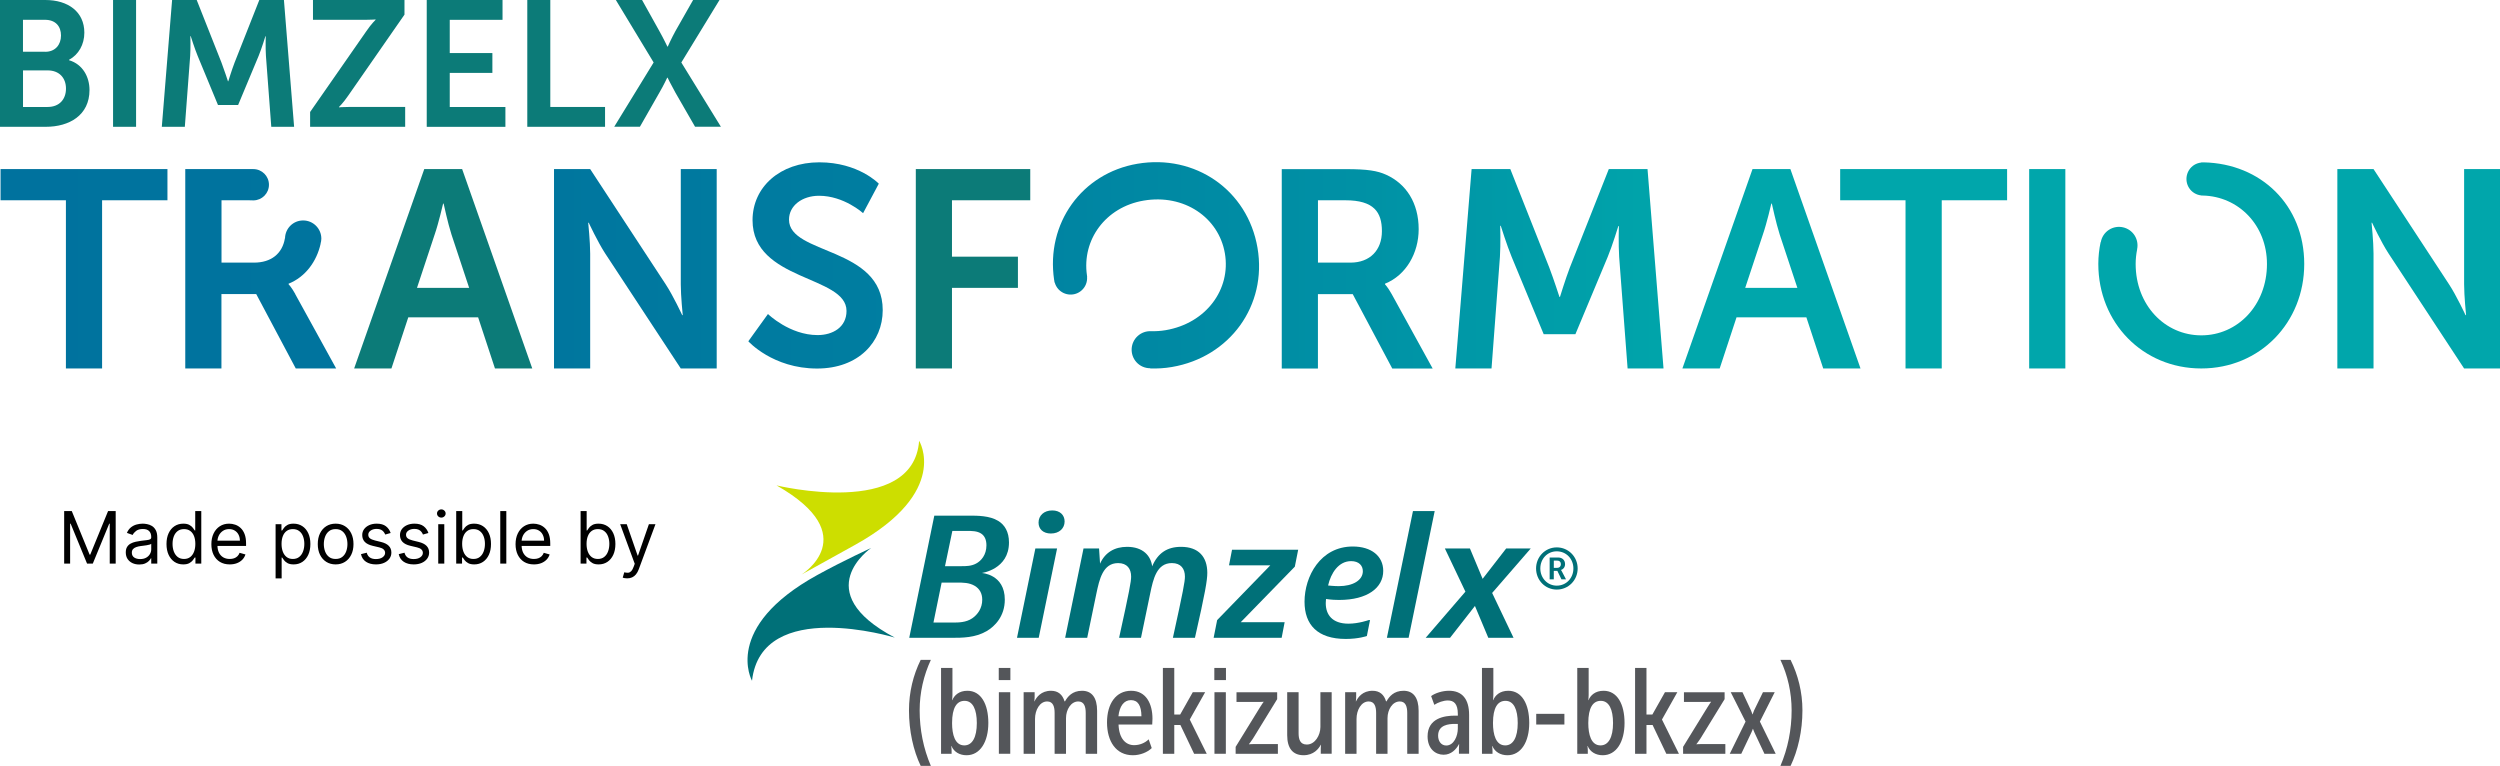 <svg width="346" height="106" viewBox="0 0 346 106" fill="none" xmlns="http://www.w3.org/2000/svg">
<g clip-path="url(#clip0_211_374)">
<path d="M0 0H6.269C9.429 0 11.673 1.632 11.673 4.523C11.673 6.155 10.883 7.561 9.55 8.281V8.331C11.477 8.9 12.387 10.678 12.387 12.457C12.387 15.967 9.575 17.549 6.34 17.549H0V0ZM6.269 7.168C7.653 7.168 8.443 6.18 8.443 4.916C8.443 3.652 7.703 2.74 6.219 2.74H3.18V7.163H6.264L6.269 7.168ZM6.591 14.804C8.221 14.804 9.132 13.741 9.132 12.26C9.132 10.779 8.196 9.742 6.591 9.742H3.185V14.809H6.591V14.804Z" fill="#0C7B78"/>
<path d="M15.648 0H18.833V17.549H15.648V0Z" fill="#0C7B78"/>
<path d="M23.819 0H27.225L30.657 8.674C31.054 9.711 31.547 11.243 31.547 11.243H31.598C31.598 11.243 32.066 9.711 32.463 8.674L35.889 0H39.296L40.705 17.549H37.545L36.805 7.737C36.73 6.578 36.78 5.017 36.78 5.017H36.73C36.73 5.017 36.212 6.724 35.794 7.737L32.956 14.532H30.169L27.356 7.737C26.938 6.724 26.395 4.997 26.395 4.997H26.345C26.345 4.997 26.395 6.578 26.32 7.737L25.58 17.549H22.395L23.819 0Z" fill="#0C7B78"/>
<path d="M42.923 15.494L50.697 4.322C51.386 3.309 51.98 2.74 51.98 2.74V2.69C51.98 2.69 51.487 2.74 50.672 2.74H43.316V0H55.98V2.025L48.202 13.222C47.512 14.235 46.919 14.804 46.919 14.804V14.854C46.919 14.854 47.412 14.804 48.227 14.804H56.076V17.549H42.919V15.499L42.923 15.494Z" fill="#0C7B78"/>
<path d="M59.06 0H69.55V2.745H62.245V7.344H68.146V10.089H62.245V14.809H69.948V17.554H59.06V0Z" fill="#0C7B78"/>
<path d="M72.977 0H76.162V14.804H83.739V17.549H72.977V0Z" fill="#0C7B78"/>
<path d="M90.466 8.649L85.233 0H88.861L91.256 4.302C91.825 5.314 92.368 6.452 92.368 6.452H92.418C92.418 6.452 92.911 5.339 93.48 4.302L95.925 0H99.578L94.295 8.649L99.774 17.544H96.197L93.48 12.824C92.911 11.812 92.393 10.749 92.393 10.749H92.343C92.343 10.749 91.85 11.812 91.256 12.824L88.564 17.544H85.007L90.461 8.649H90.466Z" fill="#0C7B78"/>
<path d="M0.076 27.714H9.122V51H14.129V27.714H23.175V23.402H0.076V27.714Z" fill="url(#paint0_linear_211_374)"/>
<path d="M191.684 39.339V39.264C194.598 38.095 196.344 35.028 196.344 31.723C196.344 28.067 194.598 25.427 191.84 24.183C190.638 23.639 189.279 23.407 186.286 23.407H177.395V51.005H182.401V40.704H187.216L192.691 51.005H198.281L192.61 40.704C192.067 39.732 191.679 39.344 191.679 39.344L191.684 39.339ZM186.91 36.347H182.406V27.719H186.21C190.13 27.719 191.257 29.351 191.257 31.995C191.257 34.64 189.586 36.347 186.91 36.347Z" fill="url(#paint1_linear_211_374)"/>
<path d="M58.717 23.402L49.012 51H54.174L56.504 43.923H66.174L68.504 51H73.666L63.96 23.402H58.717ZM57.711 39.843L60.157 32.459C60.7 30.902 61.324 28.183 61.324 28.183H61.399C61.399 28.183 61.983 30.902 62.486 32.459L64.931 39.843H57.711Z" fill="#0C7B78"/>
<path d="M94.22 39.34C94.22 40.971 94.491 43.616 94.491 43.616H94.416C94.416 43.616 93.173 40.931 92.126 39.34L81.681 23.402H76.675V51H81.681V35.103C81.681 33.471 81.409 30.827 81.409 30.827H81.485C81.485 30.827 82.728 33.507 83.774 35.103L94.22 51H99.191V23.402H94.22V39.34Z" fill="url(#paint2_linear_211_374)"/>
<path d="M109.198 30.398C109.198 28.454 111.025 27.094 113.354 27.094C116.811 27.094 119.452 29.502 119.452 29.502L121.626 25.422C121.626 25.422 118.828 22.465 113.394 22.465C107.96 22.465 104.152 25.885 104.152 30.474C104.152 38.946 117.158 38.095 117.158 43.031C117.158 45.288 115.256 46.376 113.158 46.376C109.274 46.376 106.285 43.459 106.285 43.459L103.568 47.232C103.568 47.232 106.944 51.005 113.082 51.005C118.828 51.005 122.169 47.312 122.169 42.92C122.169 34.095 109.198 35.299 109.198 30.403V30.398Z" fill="url(#paint3_linear_211_374)"/>
<path d="M126.748 51H131.754V39.843H140.881V35.526H131.754V27.714H142.587V23.402H126.748V51Z" fill="#0C7B78"/>
<path d="M222.658 23.402L217.26 37.048C216.641 38.68 215.901 41.092 215.901 41.092H215.826C215.826 41.092 215.051 38.685 214.427 37.048L209.028 23.402H203.67L201.416 51H206.427L207.589 35.567C207.705 33.738 207.629 31.25 207.629 31.25H207.705C207.705 31.25 208.56 33.97 209.219 35.567L213.647 46.255H218.035L222.502 35.567C223.162 33.975 223.977 31.29 223.977 31.29H224.052C224.052 31.29 223.977 33.738 224.092 35.567L225.26 51H230.231L228.017 23.402H222.658Z" fill="url(#paint4_linear_211_374)"/>
<path d="M242.548 23.402L232.842 51H238.004L240.334 43.923H250.004L252.334 51H257.496L247.79 23.402H242.548ZM241.536 39.843L243.982 32.459C244.525 30.902 245.149 28.183 245.149 28.183H245.224C245.224 28.183 245.808 30.902 246.311 32.459L248.756 39.843H241.536Z" fill="url(#paint5_linear_211_374)"/>
<path d="M254.679 27.714H263.725V51H268.737V27.714H277.783V23.402H254.679V27.714Z" fill="url(#paint6_linear_211_374)"/>
<path d="M285.844 23.402H280.837V51H285.844V23.402Z" fill="url(#paint7_linear_211_374)"/>
<path d="M341.034 23.402V39.34C341.034 40.971 341.306 43.616 341.306 43.616H341.23C341.23 43.616 339.988 40.931 338.941 39.34L328.496 23.402H323.489V51H328.496V35.103C328.496 33.471 328.224 30.827 328.224 30.827H328.299C328.299 30.827 329.542 33.507 330.589 35.103L341.034 51H346.005V23.402H341.034Z" fill="url(#paint8_linear_211_374)"/>
<path d="M304.993 22.476C304.993 22.476 304.958 22.476 304.943 22.476C304.848 22.476 304.757 22.471 304.661 22.471V22.496C304.324 22.531 303.987 22.637 303.675 22.828C302.604 23.508 302.282 24.929 302.961 26.002C303.348 26.616 303.987 26.979 304.661 27.049V27.059C304.702 27.059 304.737 27.064 304.777 27.064C304.812 27.064 304.843 27.064 304.878 27.064C309.824 27.18 313.748 31.175 313.748 36.539C313.748 42.216 309.708 46.412 304.661 46.412C299.615 46.412 295.575 42.216 295.575 36.539C295.575 35.844 295.65 35.179 295.776 34.539V34.529C295.776 34.519 295.776 34.509 295.776 34.499C295.907 33.864 295.806 33.184 295.439 32.595C294.679 31.396 293.094 31.039 291.897 31.794C291.263 32.197 290.87 32.832 290.749 33.522H290.724C290.523 34.489 290.407 35.496 290.407 36.534C290.407 44.659 296.541 50.995 304.656 50.995C312.772 50.995 318.906 44.659 318.906 36.534C318.906 28.409 312.938 22.637 304.988 22.471L304.993 22.476Z" fill="url(#paint9_linear_211_374)"/>
<path d="M145.898 38.765C145.898 38.765 145.898 38.8 145.908 38.815C145.923 38.911 145.933 39.002 145.948 39.097H145.973C146.064 39.42 146.225 39.737 146.467 40.009C147.317 40.951 148.766 41.032 149.707 40.18C150.25 39.692 150.497 39.007 150.451 38.327H150.462C150.457 38.286 150.452 38.251 150.446 38.211C150.446 38.176 150.441 38.145 150.436 38.11C149.717 33.209 152.992 28.666 158.275 27.764C163.865 26.812 168.676 30.091 169.526 35.073C170.376 40.054 166.92 44.744 161.33 45.696C160.645 45.812 159.981 45.852 159.327 45.837H159.317C159.307 45.837 159.297 45.837 159.287 45.837C158.643 45.812 157.989 46.028 157.47 46.492C156.414 47.439 156.328 49.066 157.279 50.123C157.782 50.682 158.477 50.96 159.171 50.965V50.99C160.162 51.025 161.174 50.97 162.195 50.793C170.195 49.428 175.403 42.311 174.039 34.302C172.676 26.293 165.405 21.302 157.405 22.666C149.742 23.976 144.726 30.892 145.893 38.76L145.898 38.765Z" fill="url(#paint10_linear_211_374)"/>
<path d="M40.871 40.7C40.328 39.727 39.94 39.34 39.94 39.34V39.264C42.249 38.337 43.824 36.212 44.378 33.723L44.368 33.713C44.428 33.497 44.474 33.27 44.474 33.028C44.474 31.638 43.346 30.51 41.958 30.51C40.569 30.51 39.477 31.613 39.447 32.978H39.432C39.075 35.129 37.505 36.347 35.16 36.347H30.657V27.719H34.461C34.677 27.719 34.883 27.724 35.08 27.734C36.267 27.719 37.223 26.757 37.223 25.568C37.223 24.38 36.257 23.402 35.06 23.402C35.044 23.402 35.029 23.402 35.009 23.402C34.853 23.402 34.702 23.402 34.531 23.402H25.641V51H30.647V40.7H35.462L40.936 51H46.526L40.856 40.7H40.871Z" fill="url(#paint11_linear_211_374)"/>
</g>
<path d="M8.881 70.727H9.932L12.403 76.764H12.489L14.96 70.727H16.011V78H15.188V72.474H15.117L12.844 78H12.048L9.776 72.474H9.705V78H8.881V70.727ZM19.269 78.128C18.923 78.128 18.609 78.063 18.328 77.933C18.046 77.8 17.822 77.609 17.656 77.361C17.491 77.11 17.408 76.807 17.408 76.452C17.408 76.139 17.469 75.886 17.593 75.692C17.716 75.495 17.88 75.341 18.086 75.23C18.292 75.119 18.519 75.036 18.768 74.981C19.019 74.925 19.271 74.88 19.524 74.847C19.856 74.804 20.125 74.772 20.33 74.751C20.539 74.727 20.69 74.688 20.785 74.633C20.882 74.579 20.931 74.484 20.931 74.349V74.321C20.931 73.971 20.835 73.698 20.643 73.504C20.453 73.31 20.166 73.213 19.78 73.213C19.38 73.213 19.066 73.301 18.839 73.476C18.612 73.651 18.452 73.838 18.36 74.037L17.564 73.753C17.706 73.421 17.895 73.163 18.132 72.979C18.371 72.792 18.632 72.662 18.913 72.588C19.198 72.512 19.477 72.474 19.752 72.474C19.927 72.474 20.128 72.496 20.355 72.538C20.585 72.579 20.806 72.663 21.019 72.79C21.235 72.918 21.413 73.111 21.556 73.369C21.698 73.627 21.769 73.973 21.769 74.406V78H20.931V77.261H20.888C20.831 77.38 20.736 77.506 20.604 77.641C20.471 77.776 20.295 77.891 20.075 77.986C19.855 78.081 19.586 78.128 19.269 78.128ZM19.396 77.375C19.728 77.375 20.007 77.31 20.235 77.18C20.464 77.049 20.637 76.881 20.753 76.675C20.871 76.469 20.931 76.253 20.931 76.026V75.258C20.895 75.301 20.817 75.34 20.696 75.376C20.578 75.409 20.441 75.438 20.284 75.465C20.13 75.488 19.98 75.51 19.833 75.528C19.689 75.545 19.572 75.559 19.482 75.571C19.264 75.599 19.06 75.646 18.871 75.71C18.684 75.771 18.532 75.865 18.416 75.99C18.303 76.113 18.246 76.281 18.246 76.494C18.246 76.785 18.354 77.006 18.569 77.155C18.787 77.302 19.063 77.375 19.396 77.375ZM25.358 78.114C24.903 78.114 24.502 77.999 24.154 77.769C23.806 77.537 23.534 77.21 23.337 76.789C23.141 76.365 23.043 75.865 23.043 75.287C23.043 74.714 23.141 74.217 23.337 73.796C23.534 73.374 23.807 73.049 24.158 72.819C24.508 72.589 24.913 72.474 25.372 72.474C25.727 72.474 26.008 72.534 26.214 72.652C26.422 72.768 26.581 72.901 26.69 73.05C26.801 73.197 26.887 73.317 26.949 73.412H27.02V70.727H27.858V78H27.048V77.162H26.949C26.887 77.261 26.8 77.387 26.686 77.538C26.572 77.688 26.41 77.821 26.2 77.94C25.989 78.056 25.708 78.114 25.358 78.114ZM25.472 77.361C25.808 77.361 26.092 77.273 26.324 77.098C26.556 76.921 26.732 76.675 26.853 76.363C26.974 76.048 27.034 75.685 27.034 75.273C27.034 74.865 26.975 74.509 26.857 74.204C26.738 73.896 26.563 73.657 26.331 73.487C26.099 73.314 25.812 73.227 25.472 73.227C25.116 73.227 24.82 73.318 24.584 73.501C24.349 73.681 24.173 73.926 24.055 74.236C23.939 74.544 23.881 74.889 23.881 75.273C23.881 75.661 23.94 76.014 24.058 76.331C24.179 76.646 24.357 76.897 24.591 77.084C24.828 77.269 25.121 77.361 25.472 77.361ZM31.796 78.114C31.271 78.114 30.817 77.998 30.436 77.766C30.057 77.531 29.765 77.204 29.559 76.785C29.355 76.364 29.254 75.874 29.254 75.315C29.254 74.757 29.355 74.264 29.559 73.838C29.765 73.41 30.051 73.076 30.418 72.837C30.788 72.595 31.218 72.474 31.711 72.474C31.995 72.474 32.276 72.522 32.553 72.617C32.83 72.711 33.082 72.865 33.309 73.078C33.536 73.289 33.717 73.568 33.852 73.916C33.987 74.264 34.055 74.693 34.055 75.202V75.557H29.85V74.832H33.202C33.202 74.525 33.141 74.25 33.018 74.008C32.897 73.767 32.724 73.576 32.499 73.437C32.277 73.297 32.014 73.227 31.711 73.227C31.377 73.227 31.088 73.31 30.845 73.476C30.603 73.639 30.417 73.852 30.287 74.115C30.157 74.378 30.092 74.66 30.092 74.96V75.443C30.092 75.855 30.163 76.204 30.305 76.491C30.449 76.775 30.649 76.992 30.905 77.141C31.16 77.287 31.458 77.361 31.796 77.361C32.016 77.361 32.215 77.33 32.393 77.269C32.573 77.204 32.728 77.11 32.858 76.984C32.988 76.856 33.089 76.698 33.16 76.508L33.969 76.736C33.884 77.01 33.741 77.252 33.54 77.46C33.339 77.666 33.09 77.827 32.794 77.943C32.498 78.057 32.166 78.114 31.796 78.114ZM38.142 80.046V72.546H38.952V73.412H39.051C39.113 73.317 39.198 73.197 39.307 73.05C39.418 72.901 39.577 72.768 39.783 72.652C39.991 72.534 40.273 72.474 40.628 72.474C41.087 72.474 41.492 72.589 41.842 72.819C42.193 73.049 42.466 73.374 42.663 73.796C42.859 74.217 42.957 74.714 42.957 75.287C42.957 75.865 42.859 76.365 42.663 76.789C42.466 77.21 42.194 77.537 41.846 77.769C41.498 77.999 41.097 78.114 40.642 78.114C40.292 78.114 40.011 78.056 39.8 77.94C39.59 77.821 39.428 77.688 39.314 77.538C39.2 77.387 39.113 77.261 39.051 77.162H38.98V80.046H38.142ZM38.966 75.273C38.966 75.685 39.026 76.048 39.147 76.363C39.268 76.675 39.444 76.921 39.676 77.098C39.908 77.273 40.192 77.361 40.528 77.361C40.879 77.361 41.171 77.269 41.406 77.084C41.642 76.897 41.82 76.646 41.938 76.331C42.059 76.014 42.119 75.661 42.119 75.273C42.119 74.889 42.06 74.544 41.942 74.236C41.826 73.926 41.649 73.681 41.413 73.501C41.178 73.318 40.883 73.227 40.528 73.227C40.188 73.227 39.901 73.314 39.669 73.487C39.437 73.657 39.262 73.896 39.144 74.204C39.025 74.509 38.966 74.865 38.966 75.273ZM46.452 78.114C45.959 78.114 45.527 77.996 45.156 77.762C44.786 77.528 44.497 77.2 44.289 76.778C44.083 76.357 43.98 75.865 43.98 75.301C43.98 74.733 44.083 74.237 44.289 73.813C44.497 73.389 44.786 73.06 45.156 72.826C45.527 72.592 45.959 72.474 46.452 72.474C46.944 72.474 47.375 72.592 47.744 72.826C48.116 73.06 48.405 73.389 48.611 73.813C48.819 74.237 48.923 74.733 48.923 75.301C48.923 75.865 48.819 76.357 48.611 76.778C48.405 77.2 48.116 77.528 47.744 77.762C47.375 77.996 46.944 78.114 46.452 78.114ZM46.452 77.361C46.826 77.361 47.133 77.265 47.375 77.073C47.617 76.881 47.795 76.629 47.911 76.317C48.027 76.004 48.085 75.666 48.085 75.301C48.085 74.937 48.027 74.597 47.911 74.282C47.795 73.967 47.617 73.713 47.375 73.519C47.133 73.324 46.826 73.227 46.452 73.227C46.078 73.227 45.77 73.324 45.528 73.519C45.287 73.713 45.108 73.967 44.992 74.282C44.876 74.597 44.818 74.937 44.818 75.301C44.818 75.666 44.876 76.004 44.992 76.317C45.108 76.629 45.287 76.881 45.528 77.073C45.77 77.265 46.078 77.361 46.452 77.361ZM54.066 73.767L53.313 73.98C53.266 73.855 53.196 73.733 53.104 73.614C53.014 73.494 52.891 73.394 52.735 73.316C52.578 73.238 52.378 73.199 52.134 73.199C51.801 73.199 51.522 73.276 51.3 73.43C51.08 73.581 50.97 73.774 50.97 74.008C50.97 74.217 51.045 74.381 51.197 74.502C51.348 74.623 51.585 74.724 51.907 74.804L52.717 75.003C53.205 75.121 53.568 75.302 53.807 75.546C54.046 75.788 54.166 76.099 54.166 76.48C54.166 76.793 54.076 77.072 53.896 77.318C53.718 77.564 53.47 77.758 53.15 77.901C52.83 78.043 52.459 78.114 52.035 78.114C51.479 78.114 51.018 77.993 50.654 77.751C50.289 77.51 50.058 77.157 49.961 76.693L50.757 76.494C50.832 76.788 50.976 77.008 51.186 77.155C51.399 77.302 51.678 77.375 52.021 77.375C52.411 77.375 52.721 77.292 52.951 77.126C53.183 76.958 53.299 76.757 53.299 76.523C53.299 76.333 53.233 76.175 53.1 76.047C52.968 75.917 52.764 75.82 52.489 75.756L51.58 75.543C51.081 75.424 50.714 75.241 50.48 74.992C50.248 74.741 50.132 74.428 50.132 74.051C50.132 73.743 50.218 73.471 50.391 73.234C50.566 72.998 50.804 72.812 51.105 72.677C51.408 72.542 51.751 72.474 52.134 72.474C52.674 72.474 53.098 72.593 53.406 72.829C53.716 73.066 53.936 73.379 54.066 73.767ZM59.291 73.767L58.538 73.98C58.491 73.855 58.421 73.733 58.328 73.614C58.239 73.494 58.115 73.394 57.959 73.316C57.803 73.238 57.603 73.199 57.359 73.199C57.025 73.199 56.747 73.276 56.525 73.43C56.304 73.581 56.194 73.774 56.194 74.008C56.194 74.217 56.27 74.381 56.422 74.502C56.573 74.623 56.81 74.724 57.132 74.804L57.941 75.003C58.429 75.121 58.792 75.302 59.032 75.546C59.271 75.788 59.39 76.099 59.39 76.48C59.39 76.793 59.3 77.072 59.12 77.318C58.943 77.564 58.694 77.758 58.375 77.901C58.055 78.043 57.683 78.114 57.26 78.114C56.703 78.114 56.243 77.993 55.878 77.751C55.514 77.51 55.283 77.157 55.186 76.693L55.981 76.494C56.057 76.788 56.2 77.008 56.411 77.155C56.624 77.302 56.902 77.375 57.245 77.375C57.636 77.375 57.946 77.292 58.176 77.126C58.408 76.958 58.524 76.757 58.524 76.523C58.524 76.333 58.458 76.175 58.325 76.047C58.192 75.917 57.989 75.82 57.714 75.756L56.805 75.543C56.306 75.424 55.939 75.241 55.704 74.992C55.472 74.741 55.356 74.428 55.356 74.051C55.356 73.743 55.443 73.471 55.615 73.234C55.791 72.998 56.029 72.812 56.329 72.677C56.632 72.542 56.975 72.474 57.359 72.474C57.899 72.474 58.323 72.593 58.63 72.829C58.941 73.066 59.161 73.379 59.291 73.767ZM60.652 78V72.546H61.49V78H60.652ZM61.078 71.636C60.915 71.636 60.774 71.581 60.655 71.469C60.539 71.358 60.481 71.224 60.481 71.068C60.481 70.912 60.539 70.778 60.655 70.667C60.774 70.556 60.915 70.5 61.078 70.5C61.241 70.5 61.381 70.556 61.497 70.667C61.615 70.778 61.675 70.912 61.675 71.068C61.675 71.224 61.615 71.358 61.497 71.469C61.381 71.581 61.241 71.636 61.078 71.636ZM63.139 78V70.727H63.977V73.412H64.048C64.109 73.317 64.194 73.197 64.303 73.05C64.415 72.901 64.573 72.768 64.779 72.652C64.987 72.534 65.269 72.474 65.624 72.474C66.084 72.474 66.488 72.589 66.839 72.819C67.189 73.049 67.463 73.374 67.659 73.796C67.856 74.217 67.954 74.714 67.954 75.287C67.954 75.865 67.856 76.365 67.659 76.789C67.463 77.21 67.19 77.537 66.842 77.769C66.494 77.999 66.093 78.114 65.638 78.114C65.288 78.114 65.008 78.056 64.797 77.94C64.586 77.821 64.424 77.688 64.31 77.538C64.197 77.387 64.109 77.261 64.048 77.162H63.948V78H63.139ZM63.962 75.273C63.962 75.685 64.023 76.048 64.144 76.363C64.264 76.675 64.441 76.921 64.673 77.098C64.905 77.273 65.189 77.361 65.525 77.361C65.875 77.361 66.168 77.269 66.402 77.084C66.639 76.897 66.816 76.646 66.935 76.331C67.055 76.014 67.116 75.661 67.116 75.273C67.116 74.889 67.057 74.544 66.938 74.236C66.822 73.926 66.646 73.681 66.409 73.501C66.175 73.318 65.88 73.227 65.525 73.227C65.184 73.227 64.897 73.314 64.665 73.487C64.433 73.657 64.258 73.896 64.14 74.204C64.022 74.509 63.962 74.865 63.962 75.273ZM70.074 70.727V78H69.236V70.727H70.074ZM73.896 78.114C73.37 78.114 72.917 77.998 72.536 77.766C72.157 77.531 71.865 77.204 71.659 76.785C71.455 76.364 71.353 75.874 71.353 75.315C71.353 74.757 71.455 74.264 71.659 73.838C71.865 73.41 72.151 73.076 72.518 72.837C72.887 72.595 73.318 72.474 73.811 72.474C74.095 72.474 74.375 72.522 74.652 72.617C74.929 72.711 75.181 72.865 75.409 73.078C75.636 73.289 75.817 73.568 75.952 73.916C76.087 74.264 76.154 74.693 76.154 75.202V75.557H71.95V74.832H75.302C75.302 74.525 75.24 74.25 75.117 74.008C74.997 73.767 74.824 73.576 74.599 73.437C74.376 73.297 74.114 73.227 73.811 73.227C73.477 73.227 73.188 73.31 72.944 73.476C72.703 73.639 72.517 73.852 72.386 74.115C72.256 74.378 72.191 74.66 72.191 74.96V75.443C72.191 75.855 72.262 76.204 72.404 76.491C72.549 76.775 72.749 76.992 73.004 77.141C73.26 77.287 73.557 77.361 73.896 77.361C74.116 77.361 74.315 77.33 74.492 77.269C74.672 77.204 74.827 77.11 74.958 76.984C75.088 76.856 75.188 76.698 75.259 76.508L76.069 76.736C75.984 77.01 75.841 77.252 75.639 77.46C75.438 77.666 75.19 77.827 74.894 77.943C74.598 78.057 74.265 78.114 73.896 78.114ZM80.355 78V70.727H81.193V73.412H81.264C81.326 73.317 81.411 73.197 81.52 73.05C81.631 72.901 81.79 72.768 81.996 72.652C82.204 72.534 82.486 72.474 82.841 72.474C83.3 72.474 83.705 72.589 84.056 72.819C84.406 73.049 84.679 73.374 84.876 73.796C85.072 74.217 85.171 74.714 85.171 75.287C85.171 75.865 85.072 76.365 84.876 76.789C84.679 77.21 84.407 77.537 84.059 77.769C83.711 77.999 83.31 78.114 82.855 78.114C82.505 78.114 82.224 78.056 82.014 77.94C81.803 77.821 81.641 77.688 81.527 77.538C81.413 77.387 81.326 77.261 81.264 77.162H81.165V78H80.355ZM81.179 75.273C81.179 75.685 81.24 76.048 81.36 76.363C81.481 76.675 81.657 76.921 81.889 77.098C82.121 77.273 82.406 77.361 82.742 77.361C83.092 77.361 83.384 77.269 83.619 77.084C83.856 76.897 84.033 76.646 84.151 76.331C84.272 76.014 84.333 75.661 84.333 75.273C84.333 74.889 84.273 74.544 84.155 74.236C84.039 73.926 83.863 73.681 83.626 73.501C83.391 73.318 83.097 73.227 82.742 73.227C82.401 73.227 82.114 73.314 81.882 73.487C81.65 73.657 81.475 73.896 81.357 74.204C81.238 74.509 81.179 74.865 81.179 75.273ZM86.797 80.046C86.655 80.046 86.528 80.034 86.417 80.01C86.306 79.989 86.229 79.967 86.186 79.946L86.399 79.207C86.603 79.26 86.783 79.278 86.939 79.264C87.095 79.25 87.234 79.18 87.355 79.055C87.478 78.932 87.59 78.731 87.692 78.454L87.848 78.028L85.831 72.546H86.74L88.246 76.892H88.303L89.808 72.546H90.718L88.402 78.796C88.298 79.077 88.169 79.31 88.015 79.495C87.861 79.682 87.683 79.82 87.479 79.91C87.278 80.001 87.05 80.046 86.797 80.046Z" fill="black"/>
<g clip-path="url(#clip1_211_374)">
<path d="M104.078 94.219C104.078 94.219 99.916 86.842 113.137 79.57C116.826 77.543 120.57 75.84 120.57 75.84C120.57 75.84 111.743 81.855 123.846 88.245C123.846 88.245 105.39 82.605 104.078 94.219Z" fill="#007078"/>
<path d="M127.206 61C127.206 61 131.56 68.052 118.377 75.391C115.761 76.846 110.934 79.515 110.934 79.515C110.934 79.515 119.683 74.107 107.471 67.178C107.471 67.178 126.421 71.798 127.206 61Z" fill="#CDDE00"/>
<path d="M134.116 71.364C135.272 71.364 136.96 71.364 138.14 72.085C139.041 72.625 139.643 73.592 139.643 75.076C139.643 78.808 135.874 79.303 135.874 79.303C135.874 79.303 139.065 79.459 139.065 82.991C139.065 85.284 137.7 86.679 136.544 87.353C134.949 88.274 133.169 88.274 131.688 88.274H125.838L129.308 71.366H134.116V71.364ZM129.19 86.16H131.941C132.613 86.16 133.699 86.16 134.556 85.574C135.32 85.058 135.942 84.157 135.942 83.011C135.942 82.112 135.571 81.484 134.901 81.079C134.138 80.629 133.282 80.629 132.449 80.629H130.322L129.19 86.16ZM130.787 78.358H133.053C133.701 78.358 134.417 78.358 135.089 77.998C135.782 77.638 136.522 76.807 136.522 75.48C136.522 74.692 136.267 74.153 135.782 73.839C135.227 73.479 134.487 73.479 133.817 73.479H131.806L130.788 78.358H130.787Z" fill="#007078"/>
<path d="M146.301 75.907L143.758 88.274H140.752L143.295 75.907H146.301ZM147.342 72.175C147.342 73.12 146.602 73.838 145.446 73.838C144.383 73.838 143.735 73.233 143.735 72.331C143.735 71.366 144.475 70.644 145.631 70.644C146.694 70.644 147.342 71.274 147.342 72.174" fill="#007078"/>
<path d="M152.245 78.02C152.939 76.447 154.279 75.682 155.991 75.682C158.211 75.682 159.274 76.939 159.459 78.38C160.245 76.537 161.54 75.682 163.46 75.682C165.888 75.682 167.09 77.075 167.09 79.278C167.09 80.311 166.813 81.976 165.38 88.273H162.328C163.761 81.752 163.993 80.493 163.993 79.796C163.993 78.718 163.439 77.93 162.189 77.93C160.086 77.93 159.601 80.133 159.183 82.158L157.913 88.274H154.883C156.316 81.754 156.548 80.495 156.548 79.797C156.548 78.719 155.993 77.932 154.744 77.932C152.641 77.932 152.155 80.18 151.738 82.159L150.468 88.276H147.416L149.958 75.909H152.109L152.248 78.023L152.245 78.02Z" fill="#007078"/>
<path d="M179.205 78.424L171.714 86.114H177.794L177.38 88.272H167.967L168.453 85.822L175.807 78.246H170.094L170.512 76.087H179.668L179.205 78.424Z" fill="#007078"/>
<path d="M189.172 88.026C189.172 88.026 188.039 88.43 186.259 88.43C182.327 88.43 180.547 86.451 180.547 83.281C180.547 79.773 182.745 75.636 187.23 75.636C189.798 75.636 191.439 76.963 191.439 79.01C191.439 81.348 189.266 83.033 185.333 83.033C184.225 83.033 183.531 82.898 183.531 82.898C183.531 82.898 183.485 83.123 183.485 83.483C183.485 85.056 184.364 86.316 186.63 86.316C188.04 86.316 189.427 85.82 189.427 85.82H189.612L189.174 88.025L189.172 88.026ZM183.807 81.032C183.807 81.032 184.639 81.123 185.286 81.123C187.228 81.123 188.617 80.313 188.617 79.054C188.617 78.288 188.085 77.66 186.997 77.66C185.262 77.66 184.2 79.303 183.807 81.032Z" fill="#007078"/>
<path d="M198.56 70.736L194.952 88.273H191.946L195.554 70.736H198.56Z" fill="#007078"/>
<path d="M203.438 75.907L205.196 80.111L208.455 75.907H211.856L206.513 82.066L209.474 88.272H205.981L204.132 83.865L200.687 88.272H197.312L202.814 81.886L199.97 75.907H203.438Z" fill="#007078"/>
<path d="M215.458 75.758C217.064 75.758 218.348 77.053 218.348 78.677C218.348 80.301 217.064 81.598 215.458 81.598C213.851 81.598 212.592 80.302 212.592 78.677C212.592 77.052 213.867 75.758 215.458 75.758ZM215.458 81.054C216.759 81.054 217.758 80.014 217.758 78.677C217.758 77.341 216.759 76.302 215.458 76.302C214.157 76.302 213.181 77.342 213.181 78.677C213.181 80.012 214.174 81.054 215.458 81.054ZM214.474 77.159H215.644C216.217 77.159 216.604 77.519 216.604 78.079C216.604 78.543 216.298 78.816 216.047 78.879V78.895C216.047 78.895 216.08 78.928 216.152 79.064L216.733 80.176H216.103L215.537 79.008H215.045V80.176H214.472V77.161L214.474 77.159ZM215.531 78.59C215.829 78.59 216.025 78.398 216.025 78.079C216.025 77.76 215.83 77.59 215.531 77.59H215.047V78.59H215.531Z" fill="#007078"/>
<path d="M125.803 98.318C125.803 95.776 126.391 93.427 127.424 91.326H128.832C127.833 93.48 127.281 95.847 127.281 98.318C127.281 100.968 127.797 103.598 128.832 106H127.424C126.408 103.881 125.803 101.162 125.803 98.318Z" fill="#54565A"/>
<path d="M130.242 92.443H131.818V96.207C131.818 96.611 131.767 96.897 131.767 96.897H131.801C132.072 96.242 132.716 95.603 133.887 95.603C135.769 95.603 136.786 97.435 136.786 100.056C136.786 102.677 135.649 104.525 133.769 104.525C132.82 104.525 132.022 104.072 131.683 103.248H131.65C131.65 103.248 131.701 103.516 131.701 103.852V104.323H130.242V92.443ZM133.463 103.163C134.565 103.163 135.192 102.038 135.192 100.071C135.192 98.206 134.649 96.996 133.497 96.996C132.428 96.996 131.767 97.921 131.767 100.071C131.767 101.651 132.158 103.163 133.463 103.163Z" fill="#54565A"/>
<path d="M138.227 92.443H139.837V94.124H138.227V92.443ZM138.243 95.803H139.819V104.321H138.243V95.803Z" fill="#54565A"/>
<path d="M141.668 95.803H143.193V96.526C143.193 96.829 143.142 97.064 143.142 97.064H143.176C143.446 96.51 144.074 95.603 145.465 95.603C146.448 95.603 147.059 96.141 147.33 97.064H147.398C147.755 96.425 148.398 95.603 149.755 95.603C151.111 95.603 151.84 96.56 151.84 98.375V104.323H150.264V98.677C150.264 97.82 150.06 97.081 149.231 97.081C148.231 97.081 147.535 98.191 147.535 99.399V104.323H145.959V98.677C145.959 97.82 145.755 97.081 144.926 97.081C143.908 97.081 143.247 98.257 143.247 99.5V104.323H141.671V95.805L141.668 95.803Z" fill="#54565A"/>
<path d="M156.551 95.603C158.653 95.603 159.502 97.45 159.502 99.467C159.502 99.72 159.484 99.971 159.468 100.273H154.806C154.875 102.255 155.824 103.13 156.959 103.13C157.704 103.13 158.451 102.844 158.976 102.323L159.4 103.534C158.806 104.122 157.79 104.525 156.789 104.525C154.45 104.525 153.211 102.593 153.211 99.988C153.211 97.382 154.448 95.603 156.551 95.603ZM157.976 99.131C157.959 97.635 157.484 96.897 156.518 96.897C155.551 96.897 154.942 97.736 154.789 99.131H157.976Z" fill="#54565A"/>
<path d="M160.943 92.443H162.519V98.896H163.333L165.079 95.803H166.791L164.673 99.568V99.601L167.012 104.323H165.266L163.368 100.34H162.519V104.323H160.943V92.443Z" fill="#54565A"/>
<path d="M168.063 92.443H169.673V94.124H168.063V92.443ZM168.081 95.803H169.657V104.321H168.081V95.803Z" fill="#54565A"/>
<path d="M171.012 103.365L174.352 97.938C174.623 97.484 174.878 97.149 174.878 97.149V97.116C174.878 97.116 174.709 97.149 174.284 97.149H171.131V95.805H176.76V96.763L173.419 102.207C173.131 102.661 172.86 102.98 172.86 102.98V103.013C172.86 103.013 173.047 102.98 173.47 102.98H176.86V104.324H171.012V103.366V103.365Z" fill="#54565A"/>
<path d="M178.15 95.803H179.726V101.465C179.726 102.288 179.912 103.044 180.863 103.044C181.998 103.044 182.745 101.75 182.745 100.625V95.803H184.303V104.321H182.794V103.615C182.794 103.312 182.827 103.077 182.827 103.077H182.794C182.506 103.631 181.81 104.523 180.42 104.523C178.911 104.523 178.148 103.548 178.148 101.75V95.803H178.15Z" fill="#54565A"/>
<path d="M186.168 95.803H187.693V96.526C187.693 96.829 187.642 97.064 187.642 97.064H187.676C187.946 96.51 188.574 95.603 189.964 95.603C190.946 95.603 191.558 96.141 191.828 97.064H191.895C192.252 96.425 192.895 95.603 194.251 95.603C195.608 95.603 196.337 96.56 196.337 98.375V104.323H194.761V98.677C194.761 97.82 194.557 97.081 193.728 97.081C192.728 97.081 192.032 98.191 192.032 99.399V104.323H190.456V98.677C190.456 97.82 190.252 97.081 189.422 97.081C188.405 97.081 187.744 98.257 187.744 99.5V104.323H186.168V95.805V95.803Z" fill="#54565A"/>
<path d="M201.375 99.045H201.765V98.828C201.765 97.382 201.206 96.945 200.375 96.945C199.765 96.945 199.018 97.213 198.51 97.549L198.069 96.339C198.628 95.919 199.629 95.601 200.545 95.601C202.376 95.601 203.325 96.76 203.325 98.944V104.321H201.917V103.666C201.917 103.297 201.951 102.994 201.951 102.994H201.917C201.545 103.716 200.833 104.455 199.798 104.455C198.646 104.455 197.577 103.615 197.577 101.917C197.577 99.397 199.9 99.044 201.375 99.044M200.153 103.18C201.238 103.18 201.763 101.835 201.763 100.827V100.188H201.39C200.492 100.188 199.034 100.322 199.034 101.818C199.034 102.574 199.458 103.178 200.153 103.178" fill="#54565A"/>
<path d="M205.104 92.443H206.68V96.207C206.68 96.611 206.629 96.897 206.629 96.897H206.662C206.933 96.242 207.578 95.603 208.748 95.603C210.63 95.603 211.647 97.435 211.647 100.056C211.647 102.677 210.512 104.525 208.63 104.525C207.681 104.525 206.884 104.072 206.544 103.248H206.511C206.511 103.248 206.562 103.516 206.562 103.852V104.323H205.104V92.443ZM208.325 103.163C209.426 103.163 210.054 102.038 210.054 100.071C210.054 98.206 209.511 96.996 208.358 96.996C207.29 96.996 206.629 97.921 206.629 100.071C206.629 101.651 207.019 103.163 208.325 103.163Z" fill="#54565A"/>
<path d="M216.513 98.795H212.614V100.274H216.513V98.795Z" fill="#54565A"/>
<path d="M218.293 92.443H219.87V96.207C219.87 96.611 219.819 96.897 219.819 96.897H219.852C220.123 96.242 220.768 95.603 221.938 95.603C223.82 95.603 224.837 97.435 224.837 100.056C224.837 102.677 223.702 104.525 221.82 104.525C220.871 104.525 220.074 104.072 219.734 103.248H219.701C219.701 103.248 219.752 103.516 219.752 103.852V104.323H218.293V92.443ZM221.514 103.163C222.616 103.163 223.244 102.038 223.244 100.071C223.244 98.206 222.701 96.996 221.548 96.996C220.48 96.996 219.819 97.921 219.819 100.071C219.819 101.651 220.209 103.163 221.514 103.163Z" fill="#54565A"/>
<path d="M226.295 92.443H227.872V98.896H228.685L230.43 95.803H232.143L230.024 99.568V99.601L232.363 104.323H230.618L228.719 100.34H227.872V104.323H226.295V92.443Z" fill="#54565A"/>
<path d="M232.94 103.365L236.279 97.938C236.551 97.484 236.804 97.149 236.804 97.149V97.116C236.804 97.116 236.635 97.149 236.21 97.149H233.058V95.805H238.686V96.763L235.346 102.207C235.058 102.661 234.787 102.98 234.787 102.98V103.013C234.787 103.013 234.973 102.98 235.397 102.98H238.788V104.324H232.94V103.366V103.365Z" fill="#54565A"/>
<path d="M241.585 99.869L239.533 95.803H241.16L242.331 98.307C242.433 98.542 242.534 98.861 242.534 98.861H242.568C242.568 98.861 242.67 98.542 242.772 98.307L243.993 95.803H245.62L243.569 99.869L245.755 104.322H244.197L242.824 101.398C242.722 101.181 242.62 100.878 242.62 100.878H242.587C242.587 100.878 242.503 101.181 242.383 101.398L240.993 104.322H239.399L241.587 99.869H241.585Z" fill="#54565A"/>
<path d="M247.96 98.318C247.96 95.846 247.425 93.48 246.41 91.326H247.817C248.85 93.428 249.457 95.776 249.457 98.318C249.457 101.162 248.833 103.881 247.817 106H246.41C247.443 103.598 247.96 100.968 247.96 98.318Z" fill="#54565A"/>
</g>
<defs>
<linearGradient id="paint0_linear_211_374" x1="-1.162" y1="37.199" x2="324.898" y2="37.199" gradientUnits="userSpaceOnUse">
<stop stop-color="#00729E"/>
<stop offset="0.22" stop-color="#00759E"/>
<stop offset="0.4" stop-color="#007FA1"/>
<stop offset="0.58" stop-color="#0091A5"/>
<stop offset="0.72" stop-color="#00A6AB"/>
</linearGradient>
<linearGradient id="paint1_linear_211_374" x1="-1.162" y1="0" x2="324.898" y2="0" gradientUnits="userSpaceOnUse">
<stop stop-color="#00729E"/>
<stop offset="0.22" stop-color="#00759E"/>
<stop offset="0.4" stop-color="#007FA1"/>
<stop offset="0.58" stop-color="#0091A5"/>
<stop offset="0.72" stop-color="#00A6AB"/>
</linearGradient>
<linearGradient id="paint2_linear_211_374" x1="-1.162" y1="0" x2="324.898" y2="0" gradientUnits="userSpaceOnUse">
<stop stop-color="#00729E"/>
<stop offset="0.22" stop-color="#00759E"/>
<stop offset="0.4" stop-color="#007FA1"/>
<stop offset="0.58" stop-color="#0091A5"/>
<stop offset="0.72" stop-color="#00A6AB"/>
</linearGradient>
<linearGradient id="paint3_linear_211_374" x1="-0" y1="36.735" x2="324.898" y2="36.735" gradientUnits="userSpaceOnUse">
<stop stop-color="#00729E"/>
<stop offset="0.22" stop-color="#00759E"/>
<stop offset="0.4" stop-color="#007FA1"/>
<stop offset="0.58" stop-color="#0091A5"/>
<stop offset="0.72" stop-color="#00A6AB"/>
</linearGradient>
<linearGradient id="paint4_linear_211_374" x1="-1.162" y1="0" x2="324.898" y2="0" gradientUnits="userSpaceOnUse">
<stop stop-color="#00729E"/>
<stop offset="0.22" stop-color="#00759E"/>
<stop offset="0.4" stop-color="#007FA1"/>
<stop offset="0.58" stop-color="#0091A5"/>
<stop offset="0.72" stop-color="#00A6AB"/>
</linearGradient>
<linearGradient id="paint5_linear_211_374" x1="-1.162" y1="0" x2="324.898" y2="0" gradientUnits="userSpaceOnUse">
<stop stop-color="#00729E"/>
<stop offset="0.22" stop-color="#00759E"/>
<stop offset="0.4" stop-color="#007FA1"/>
<stop offset="0.58" stop-color="#0091A5"/>
<stop offset="0.72" stop-color="#00A6AB"/>
</linearGradient>
<linearGradient id="paint6_linear_211_374" x1="-1.162" y1="0" x2="324.898" y2="0" gradientUnits="userSpaceOnUse">
<stop stop-color="#00729E"/>
<stop offset="0.22" stop-color="#00759E"/>
<stop offset="0.4" stop-color="#007FA1"/>
<stop offset="0.58" stop-color="#0091A5"/>
<stop offset="0.72" stop-color="#00A6AB"/>
</linearGradient>
<linearGradient id="paint7_linear_211_374" x1="-1.162" y1="0" x2="324.898" y2="0" gradientUnits="userSpaceOnUse">
<stop stop-color="#00729E"/>
<stop offset="0.22" stop-color="#00759E"/>
<stop offset="0.4" stop-color="#007FA1"/>
<stop offset="0.58" stop-color="#0091A5"/>
<stop offset="0.72" stop-color="#00A6AB"/>
</linearGradient>
<linearGradient id="paint8_linear_211_374" x1="-1.162" y1="0" x2="324.898" y2="0" gradientUnits="userSpaceOnUse">
<stop stop-color="#00729E"/>
<stop offset="0.22" stop-color="#00759E"/>
<stop offset="0.4" stop-color="#007FA1"/>
<stop offset="0.58" stop-color="#0091A5"/>
<stop offset="0.72" stop-color="#00A6AB"/>
</linearGradient>
<linearGradient id="paint9_linear_211_374" x1="-1.162" y1="36.736" x2="324.898" y2="36.736" gradientUnits="userSpaceOnUse">
<stop stop-color="#00729E"/>
<stop offset="0.22" stop-color="#00759E"/>
<stop offset="0.4" stop-color="#007FA1"/>
<stop offset="0.58" stop-color="#0091A5"/>
<stop offset="0.72" stop-color="#00A6AB"/>
</linearGradient>
<linearGradient id="paint10_linear_211_374" x1="-1.162" y1="36.72" x2="324.898" y2="36.72" gradientUnits="userSpaceOnUse">
<stop stop-color="#00729E"/>
<stop offset="0.22" stop-color="#00759E"/>
<stop offset="0.4" stop-color="#007FA1"/>
<stop offset="0.58" stop-color="#0091A5"/>
<stop offset="0.72" stop-color="#00A6AB"/>
</linearGradient>
<linearGradient id="paint11_linear_211_374" x1="-1.162" y1="0" x2="324.898" y2="0" gradientUnits="userSpaceOnUse">
<stop stop-color="#00729E"/>
<stop offset="0.22" stop-color="#00759E"/>
<stop offset="0.4" stop-color="#007FA1"/>
<stop offset="0.58" stop-color="#0091A5"/>
<stop offset="0.72" stop-color="#00A6AB"/>
</linearGradient>
<clipPath id="clip0_211_374">
<rect width="346" height="51" fill="white"/>
</clipPath>
<clipPath id="clip1_211_374">
<rect width="146" height="45" fill="white" transform="translate(103.457 61)"/>
</clipPath>
</defs>
</svg>
